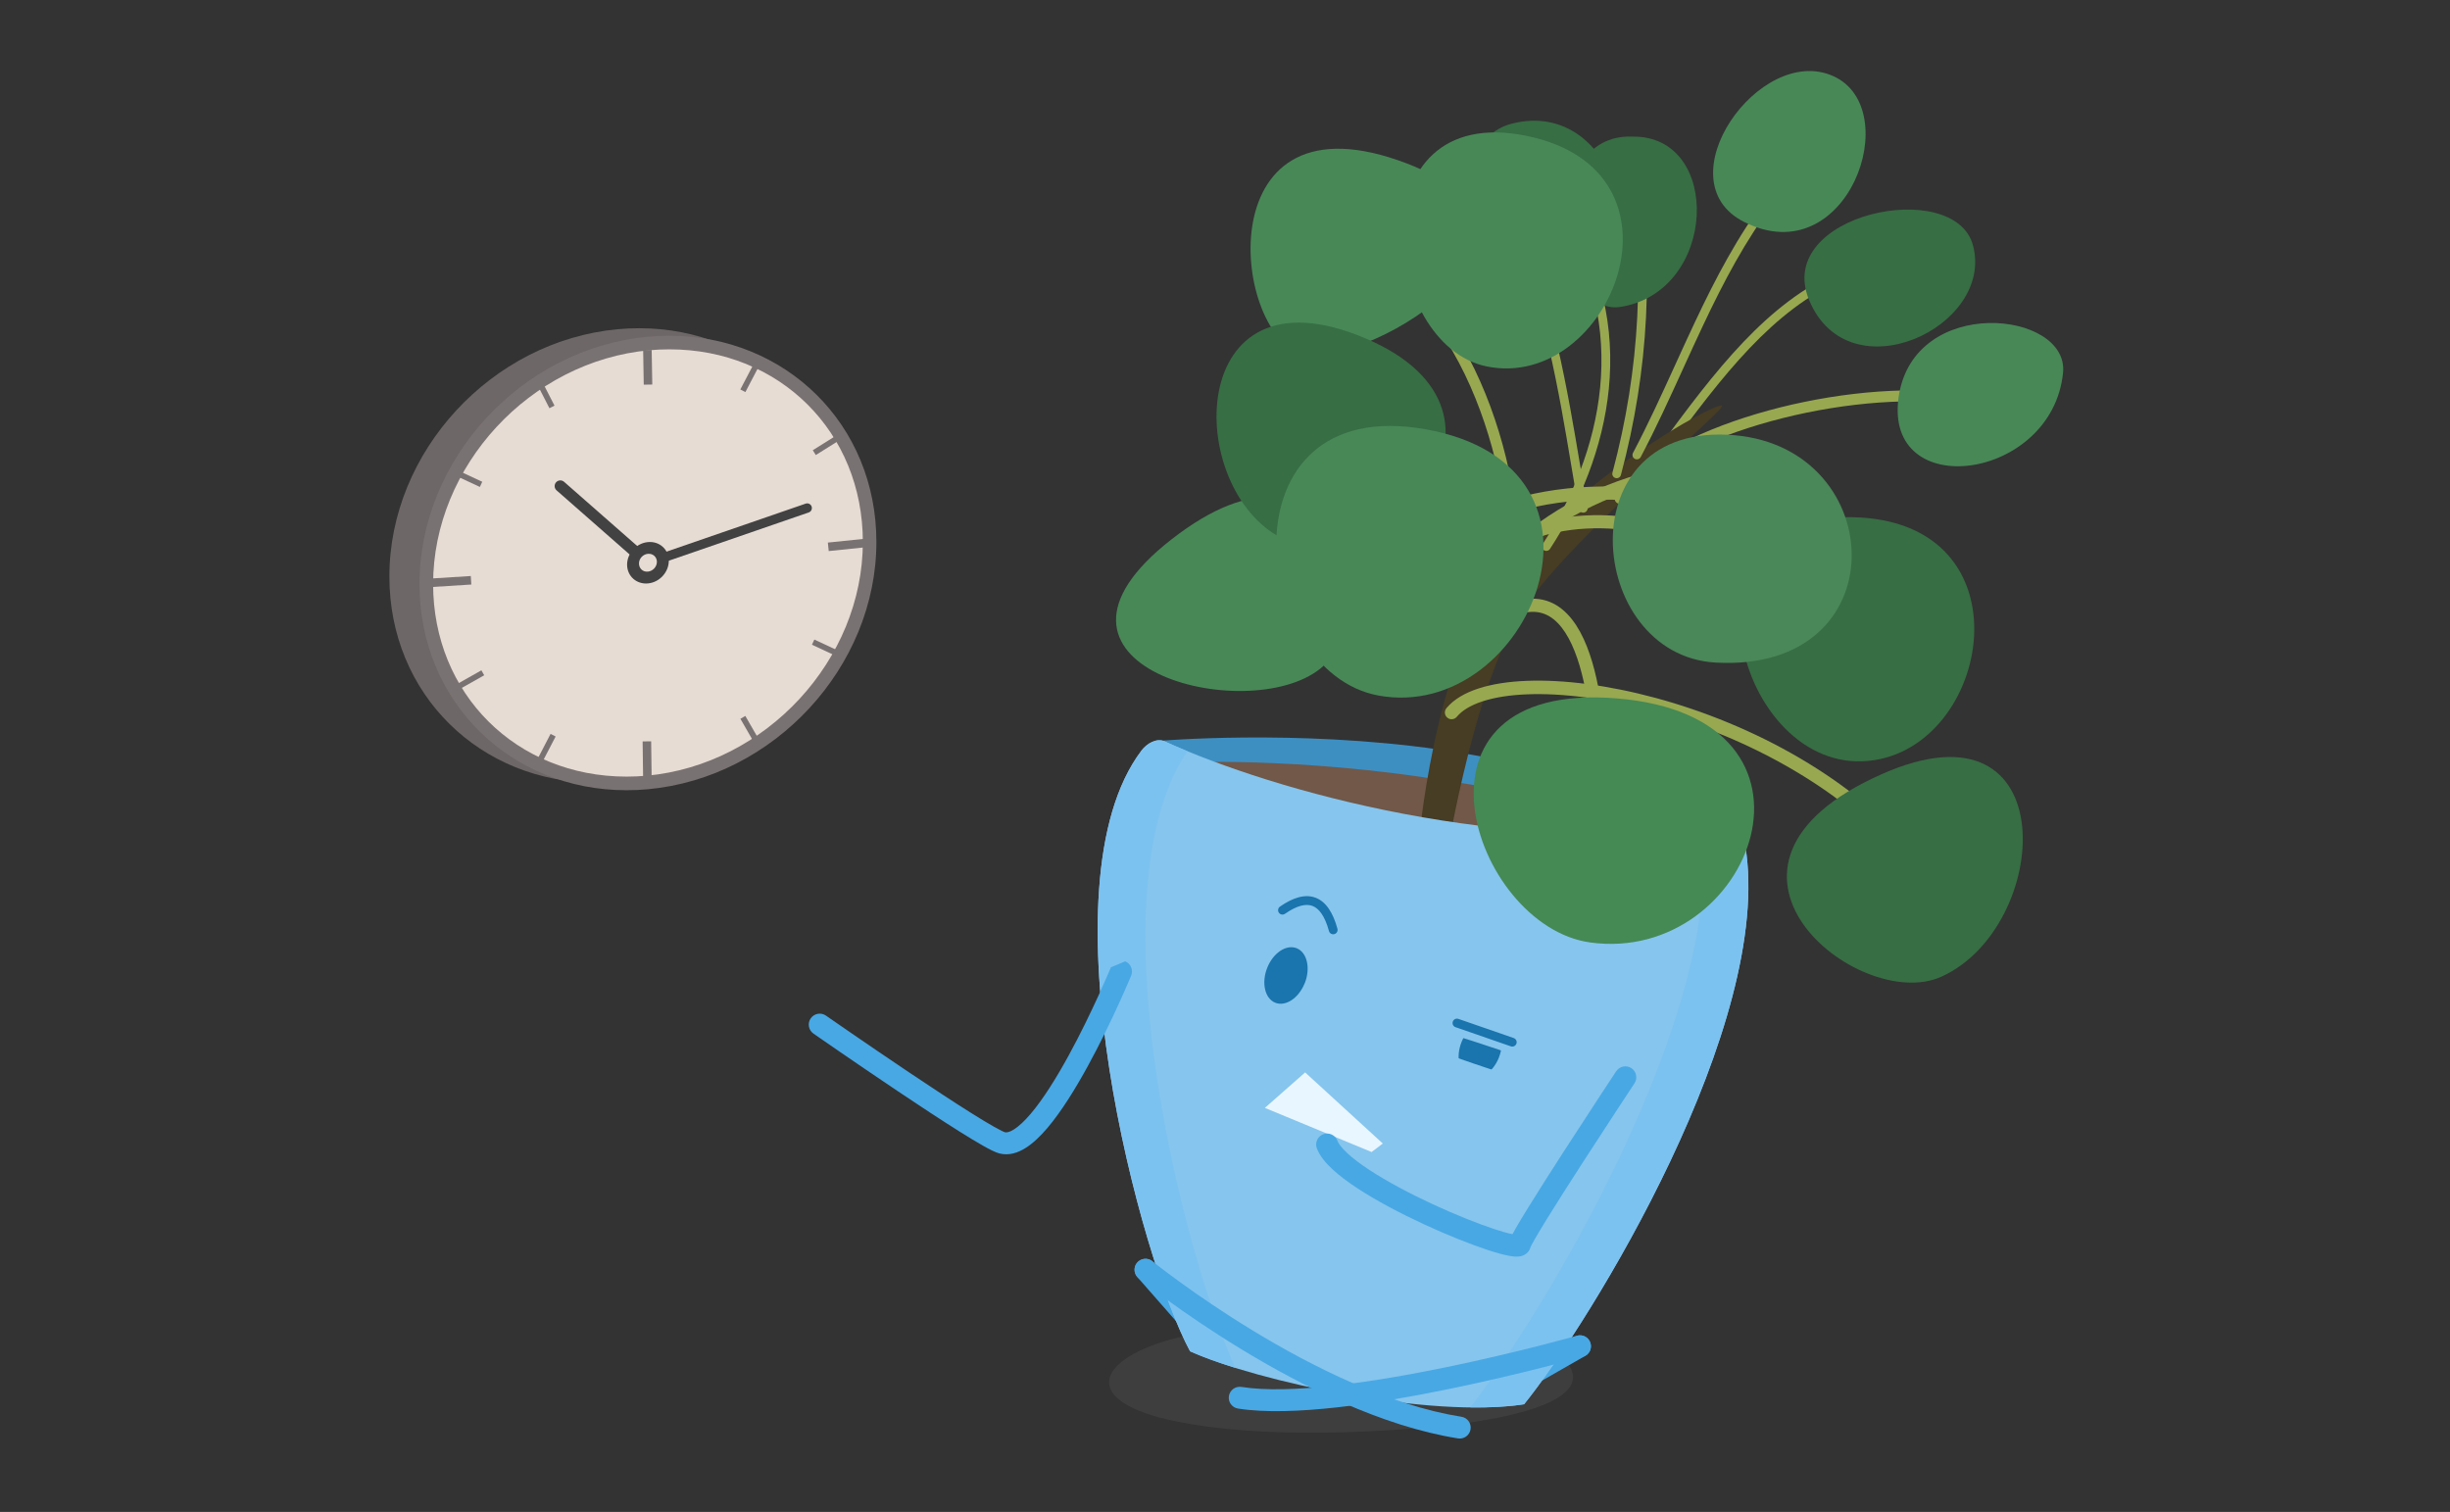 <svg width="862" height="532" viewBox="0 0 862 532" fill="none" xmlns="http://www.w3.org/2000/svg">
<rect x="0" y="0" width="862" height="532" fill="#333333" stroke="none"/>
<g clip-path="url(#clip0_9661_12214)">
<path fill-rule="evenodd" clip-rule="evenodd" d="M500.91 206.847C509.616 208.666 517.307 211.983 522.707 217.201C523.331 217.804 523.348 218.799 522.745 219.423C522.142 220.047 521.147 220.064 520.523 219.461C515.7 214.8 508.64 211.673 500.268 209.924C491.911 208.178 482.365 207.83 472.711 208.633C453.347 210.242 433.898 216.443 422.997 224.84C422.31 225.369 421.323 225.241 420.793 224.554C420.264 223.866 420.392 222.879 421.079 222.35C432.636 213.448 452.753 207.138 472.451 205.501C482.329 204.68 492.189 205.025 500.91 206.847Z" fill="#98A850"/>
<path d="M464.544 235.257C438.802 255.915 355.089 234.305 412.213 189.763C471.138 143.82 486.683 217.483 464.544 235.257Z" fill="#488857"/>
<path fill-rule="evenodd" clip-rule="evenodd" d="M644.353 98.405C644.748 99.16 644.456 100.091 643.702 100.485C620.118 112.822 603.166 135.835 581.39 165.833C580.89 166.522 579.926 166.675 579.238 166.175C578.549 165.675 578.396 164.711 578.896 164.022C600.552 134.19 617.922 110.492 642.273 97.754C643.027 97.359 643.959 97.651 644.353 98.405Z" fill="#98A850"/>
<path d="M694.179 86.371C701.78 115.07 650.402 139.165 636.499 105.548C623.972 75.236 687.744 62.064 694.179 86.371Z" fill="#376E44"/>
<g opacity="0.15">
<path d="M412.505 471.166C388.935 477.435 379.295 490.792 407.632 498.701C437.293 506.318 479.772 504.652 511.181 501.346C527.68 499.309 568.305 492.855 547.754 475.742C512.373 458.946 451.223 461.248 412.478 471.166H412.505Z" fill="#808080"/>
</g>
<path fill-rule="evenodd" clip-rule="evenodd" d="M407.287 260.731C407.287 260.731 455.566 256.473 506.44 263.746C557.314 271.047 609.327 290.725 609.327 290.725C609.327 290.725 584.566 311.727 503.156 301.173C421.747 290.62 407.287 260.731 407.287 260.731Z" fill="#3D8FC2"/>
<path fill-rule="evenodd" clip-rule="evenodd" d="M409.354 268.455C409.354 268.455 448.655 265.995 499.502 273.296C550.376 280.596 608.189 293.689 608.189 293.689C608.189 293.689 583.136 320.853 501.727 310.273C420.318 299.719 409.354 268.455 409.354 268.455Z" fill="#715848"/>
<path d="M499.051 297.39C499.051 297.39 504.374 234.439 526.249 205.556C555.036 167.52 603.077 141.89 605.778 142.684C608.479 143.477 555.195 186.432 536.127 214.046C519.443 238.195 509.3 299.48 509.3 299.48L499.051 297.416V297.39Z" fill="#473C24"/>
<path fill-rule="evenodd" clip-rule="evenodd" d="M400.482 443.883C402.081 442.479 404.516 442.638 405.919 444.238L423.186 463.916C424.59 465.516 424.431 467.951 422.832 469.354C421.232 470.758 418.797 470.599 417.394 468.999L400.127 449.32C398.723 447.721 398.882 445.286 400.482 443.883Z" fill="#48A8E4"/>
<path fill-rule="evenodd" clip-rule="evenodd" d="M559.254 471.791C560.311 473.637 559.671 475.992 557.825 477.049L538.333 488.211C536.486 489.269 534.132 488.629 533.075 486.782C532.017 484.935 532.657 482.581 534.503 481.524L553.995 470.362C555.842 469.304 558.196 469.944 559.254 471.791Z" fill="#48A8E4"/>
<path d="M401.618 264.116C365.601 311.726 401.751 444.452 418.727 475.504C442.535 486.19 503.446 499.203 536.232 494.125C559.405 465.374 624.395 360.156 614.04 297.522C613.431 293.872 610.518 289.904 606.81 290.433C530.406 301.675 447.964 278.24 409.828 260.889C406.942 259.566 403.525 261.603 401.618 264.089" fill="#86C5ED"/>
<path d="M614.041 297.523C613.432 293.873 610.519 289.905 606.811 290.434C604.136 290.831 601.462 291.175 598.787 291.466C606.679 356.877 543.119 461.804 517.271 495.21C524.184 495.29 530.645 494.972 536.233 494.099C559.406 465.348 624.396 360.13 614.041 297.497V297.523Z" fill="#7CC2F0"/>
<path d="M417.773 264.327C414.94 263.163 412.291 262.026 409.828 260.889C406.942 259.566 403.525 261.603 401.618 264.089C365.601 311.699 401.751 444.425 418.727 475.478C422.964 477.382 428.393 479.366 434.617 481.297C415.946 440.035 384.14 314.186 417.747 264.327H417.773Z" fill="#7CC2F0"/>
<path fill-rule="evenodd" clip-rule="evenodd" d="M405.448 443.784L405.455 443.79L405.482 443.812L405.6 443.907C405.707 443.992 405.868 444.12 406.082 444.29C406.51 444.628 407.15 445.13 407.985 445.774C409.657 447.062 412.111 448.918 415.221 451.174C421.445 455.689 430.285 461.795 440.736 468.155C461.732 480.933 488.853 494.499 514.194 498.518C516.296 498.852 517.729 500.826 517.396 502.927C517.063 505.029 515.089 506.463 512.987 506.13C486.13 501.87 457.967 487.663 436.729 474.738C426.063 468.247 417.048 462.02 410.697 457.413C407.52 455.108 405.006 453.207 403.281 451.878C402.419 451.213 401.753 450.692 401.301 450.334C401.075 450.155 400.902 450.017 400.784 449.923L400.649 449.814L400.613 449.785L400.6 449.775C400.599 449.774 400.598 449.773 403.023 446.779L400.598 449.773C398.945 448.434 398.69 446.008 400.029 444.354C401.368 442.7 403.794 442.446 405.448 443.784Z" fill="#48A8E4"/>
<path fill-rule="evenodd" clip-rule="evenodd" d="M559.591 472.653C560.171 474.701 558.982 476.831 556.934 477.411L555.884 473.704L554.834 469.997C556.881 469.416 559.011 470.606 559.591 472.653ZM470.403 495.209C457.413 496.652 445.044 497.125 435.578 495.628C433.476 495.295 432.042 493.322 432.374 491.22C432.707 489.118 434.68 487.684 436.782 488.016C445.205 489.349 456.744 488.973 469.552 487.549C482.291 486.134 496.01 483.717 508.672 481.111C521.326 478.508 532.875 475.727 541.263 473.596C545.455 472.531 548.854 471.629 551.202 470.995C552.377 470.677 553.288 470.427 553.904 470.256C554.212 470.171 554.446 470.105 554.602 470.062L554.778 470.012L554.834 469.997C554.834 469.996 554.834 469.997 555.884 473.704C556.934 477.411 556.934 477.411 556.933 477.411L556.868 477.43L556.682 477.482C556.519 477.528 556.277 477.595 555.962 477.683C555.331 477.857 554.404 478.112 553.213 478.434C550.832 479.078 547.395 479.99 543.16 481.065C534.694 483.216 523.025 486.026 510.225 488.66C497.434 491.292 483.463 493.758 470.403 495.209Z" fill="#48A8E4"/>
<path d="M482.579 405.36L486.525 402.371L459.194 377.35L445.025 389.834L482.579 405.36Z" fill="#E8F6FF"/>
<path d="M527.361 372.137C525.269 377.401 520.608 380.443 516.98 378.935C513.351 377.427 512.107 371.926 514.225 366.662C516.317 361.399 520.978 358.357 524.607 359.865C528.235 361.372 529.453 366.847 527.361 372.111" fill="#1A74AD"/>
<path d="M459.034 345.98C456.915 351.27 452.254 354.312 448.626 352.804C444.998 351.297 443.753 345.768 445.872 340.505C447.99 335.215 452.651 332.173 456.28 333.681C459.908 335.188 461.153 340.69 459.06 345.98" fill="#1A74AD"/>
<path d="M529.691 377.798C529.824 378.274 507.339 370.365 507.339 370.365C507.339 370.365 504.056 382.77 517.244 385.786C530.459 388.801 529.691 377.824 529.691 377.824V377.798Z" fill="#86C5ED"/>
<path d="M456.837 358.966C456.837 358.966 451.884 358.807 446.429 356.559C441.741 354.655 435.226 349.576 435.226 349.576C435.226 349.576 430.857 361.637 443.727 365.79C456.625 369.969 456.837 358.939 456.837 358.939V358.966Z" fill="#86C5ED"/>
<path d="M530.778 370.683C531.175 370.365 508.426 363.224 508.426 363.224C508.426 363.224 513.246 351.321 525.613 356.849C537.981 362.351 530.778 370.683 530.778 370.683Z" fill="#86C5ED"/>
<path fill-rule="evenodd" clip-rule="evenodd" d="M462.939 315.911C466.623 317.343 469.04 321.258 470.557 326.792C470.782 327.613 470.299 328.461 469.478 328.686C468.657 328.911 467.809 328.428 467.584 327.607C466.136 322.324 464.09 319.665 461.822 318.784C459.583 317.913 456.438 318.514 452.102 321.535C451.403 322.021 450.443 321.849 449.956 321.151C449.47 320.452 449.642 319.491 450.34 319.005C454.929 315.809 459.226 314.467 462.939 315.911Z" fill="#1A74AD"/>
<path fill-rule="evenodd" clip-rule="evenodd" d="M511.154 359.467C511.432 358.662 512.31 358.236 513.115 358.515L532.58 365.26C533.384 365.539 533.81 366.416 533.532 367.221C533.253 368.025 532.375 368.451 531.571 368.172L512.105 361.428C511.301 361.149 510.875 360.271 511.154 359.467Z" fill="#1A74AD"/>
<path fill-rule="evenodd" clip-rule="evenodd" d="M600.634 194.381C572.842 182.546 541.84 181.469 519.261 201.569C518.308 202.418 516.846 202.333 515.997 201.379C515.148 200.426 515.233 198.964 516.187 198.115C540.642 176.345 573.796 177.927 602.446 190.127C631.057 202.312 656.008 225.408 664.384 247.997C664.828 249.195 664.217 250.525 663.02 250.969C661.823 251.413 660.492 250.802 660.049 249.605C652.243 228.552 628.465 206.234 600.634 194.381Z" fill="#98A850"/>
<path fill-rule="evenodd" clip-rule="evenodd" d="M521.68 246.757C517.414 248.141 514.381 250.017 512.559 252.219C511.723 253.228 510.228 253.369 509.219 252.533C508.21 251.698 508.069 250.203 508.904 249.194C511.504 246.052 515.458 243.788 520.216 242.244C524.993 240.694 530.752 239.816 537.182 239.567C550.045 239.068 565.878 241.078 582.551 245.59C615.864 254.605 653.012 273.747 676.834 303.581C677.651 304.605 677.484 306.097 676.46 306.914C675.436 307.732 673.944 307.565 673.126 306.541C650.126 277.735 613.995 259.014 581.312 250.169C564.987 245.751 549.642 243.831 537.366 244.307C531.227 244.545 525.925 245.379 521.68 246.757Z" fill="#98A850"/>
<path fill-rule="evenodd" clip-rule="evenodd" d="M579.286 176.612C557.965 174.236 536.549 177.142 521.504 184.84C520.368 185.422 518.975 184.972 518.393 183.835C517.811 182.698 518.261 181.305 519.398 180.724C535.471 172.499 557.858 169.572 579.798 172.017C601.741 174.462 623.624 182.325 638.571 196.106C639.509 196.971 639.569 198.434 638.703 199.373C637.838 200.311 636.375 200.371 635.436 199.505C621.437 186.598 600.602 178.988 579.286 176.612Z" fill="#98A850"/>
<path fill-rule="evenodd" clip-rule="evenodd" d="M590.025 161.259C581.766 165.902 575.372 171.068 571.585 176.483C570.974 177.357 569.769 177.57 568.895 176.959C568.021 176.347 567.808 175.143 568.419 174.269C572.67 168.191 579.617 162.678 588.132 157.891C596.672 153.09 606.914 148.949 617.904 145.67C639.864 139.117 665.019 135.945 685.866 137.957C686.928 138.06 687.706 139.004 687.603 140.065C687.501 141.127 686.557 141.905 685.495 141.802C665.241 139.847 640.594 142.931 619.009 149.372C608.226 152.589 598.26 156.629 590.025 161.259Z" fill="#98A850"/>
<path fill-rule="evenodd" clip-rule="evenodd" d="M623.842 167.097C581.456 163.225 541.692 180.029 517.472 214.63C516.74 215.676 515.298 215.931 514.252 215.198C513.206 214.466 512.952 213.025 513.684 211.979C538.934 175.905 580.368 158.483 624.263 162.493C625.535 162.609 626.471 163.734 626.355 165.005C626.239 166.277 625.114 167.214 623.842 167.097Z" fill="#98A850"/>
<path fill-rule="evenodd" clip-rule="evenodd" d="M538.024 215.345C532.374 215.885 524.677 220.053 514.465 230.672C513.579 231.592 512.116 231.621 511.196 230.735C510.275 229.85 510.247 228.387 511.132 227.467C521.55 216.634 530.233 211.445 537.584 210.742C545.235 210.01 550.772 214.159 554.616 220.1C558.415 225.97 560.789 233.879 562.298 241.619C563.815 249.404 564.495 257.237 564.79 263.1C564.854 264.375 563.872 265.461 562.597 265.525C561.321 265.589 560.236 264.607 560.172 263.332C559.884 257.597 559.22 249.999 557.759 242.504C556.29 234.963 554.053 227.741 550.734 222.612C547.461 217.552 543.375 214.833 538.024 215.345Z" fill="#98A850"/>
<path fill-rule="evenodd" clip-rule="evenodd" d="M467.176 89.057C467.256 87.993 468.184 87.196 469.248 87.277C491.358 88.959 508.006 107.618 518.821 129.957C529.681 152.389 535.017 179.217 534.141 198.529C534.092 199.595 533.189 200.42 532.123 200.371C531.058 200.323 530.233 199.42 530.281 198.354C531.126 179.737 525.949 153.546 515.344 131.641C504.694 109.643 488.927 92.648 468.955 91.129C467.891 91.048 467.095 90.12 467.176 89.057Z" fill="#98A850"/>
<path d="M458.587 124.46C433.931 119.355 424.132 32.943 491.771 56.351C561.448 80.474 482.607 129.433 458.587 124.46Z" fill="#488857"/>
<path d="M682.9 343.73C653.795 356.664 589.335 304.61 662.137 272.368C727.021 243.643 721.883 326.405 682.9 343.73Z" fill="#376E44"/>
<path d="M453.051 190.347C417.008 175.165 415.604 94.201 477.284 117.795C544.021 143.319 488.83 205.424 453.051 190.347Z" fill="#376E44"/>
<path fill-rule="evenodd" clip-rule="evenodd" d="M547.347 71.444C548.054 70.969 549.011 71.157 549.486 71.863C578.46 114.973 566.051 161.438 545.34 193.146C544.874 193.859 543.919 194.059 543.206 193.594C542.494 193.128 542.293 192.173 542.759 191.461C563.097 160.323 574.946 115.271 546.928 73.583C546.453 72.876 546.641 71.919 547.347 71.444Z" fill="#98A850"/>
<path d="M531.681 43.575C569.393 33.55 586.395 95.311 545.135 100.839C515.103 104.859 505.807 50.452 531.681 43.575Z" fill="#376E44"/>
<path d="M485.069 244.754C439.836 236.555 428.819 138.134 501.515 151.042C575.774 164.214 538.035 254.356 485.069 244.754Z" fill="#488857"/>
<path fill-rule="evenodd" clip-rule="evenodd" d="M574.118 54.539C574.958 54.399 575.751 54.967 575.891 55.806C582.099 93.137 580.179 130.177 570.298 167.124C570.078 167.946 569.233 168.435 568.411 168.215C567.589 167.995 567.1 167.15 567.32 166.328C577.09 129.796 578.984 93.2 572.85 56.312C572.711 55.472 573.278 54.678 574.118 54.539Z" fill="#98A850"/>
<path d="M574.45 48.072C606.071 47.675 604.323 102.797 570.001 108.008C547.199 111.473 540.896 46.644 574.45 48.072Z" fill="#376E44"/>
<path fill-rule="evenodd" clip-rule="evenodd" d="M522.289 67.899C522.836 67.247 523.808 67.161 524.461 67.707C530.048 72.387 534.618 80.333 538.422 89.747C542.243 99.203 545.366 110.333 547.96 121.575C551.343 136.233 553.868 151.314 555.847 163.131C556.889 169.348 557.778 174.662 558.562 178.536C558.731 179.37 558.192 180.183 557.357 180.352C556.523 180.521 555.71 179.982 555.541 179.147C554.717 175.076 553.811 169.655 552.759 163.367C550.796 151.634 548.329 136.884 544.957 122.268C542.38 111.099 539.299 100.144 535.564 90.902C531.812 81.617 527.474 74.252 522.481 70.071C521.829 69.524 521.743 68.552 522.289 67.899Z" fill="#98A850"/>
<path d="M523.047 128.93C485.785 121.313 476.966 35.721 536.845 47.755C597.968 60.055 566.665 137.844 523.047 128.93Z" fill="#488857"/>
<path fill-rule="evenodd" clip-rule="evenodd" d="M623.955 69.039C624.632 69.555 624.762 70.522 624.246 71.199C614.137 84.451 606.366 99.304 599.13 114.643C596.813 119.553 594.548 124.523 592.276 129.504C587.475 140.035 582.65 150.619 577.27 160.808C576.872 161.561 575.94 161.849 575.187 161.451C574.434 161.054 574.146 160.121 574.544 159.369C579.882 149.259 584.643 138.815 589.423 128.331C591.703 123.329 593.988 118.317 596.342 113.328C603.604 97.933 611.485 82.844 621.795 69.329C622.311 68.652 623.278 68.522 623.955 69.039Z" fill="#98A850"/>
<path d="M645.001 26.78C670.584 38.285 649.98 96.396 613.645 78.093C584.911 63.625 619.127 15.168 645.001 26.78Z" fill="#488857"/>
<path d="M655.171 267.87C609.62 269.457 587.453 178.179 654.562 182.093C715.526 185.664 699.662 266.31 655.171 267.87Z" fill="#376E44"/>
<path d="M603.609 233.142C557.714 230.524 550.775 147.735 610.442 153.157C664.917 158.104 667.698 236.792 603.609 233.142Z" fill="#4A8759"/>
<path d="M725.854 131.178C722.013 169.266 662.585 177.068 668.014 139.668C673.258 103.564 728.052 109.251 725.854 131.178Z" fill="#488857"/>
<path d="M559.462 331.616C517.936 325.877 489.388 239.306 568.758 245.733C649.902 252.293 616.613 339.525 559.462 331.616Z" fill="#458955"/>
<path d="M209.855 273.028C169.707 273.028 139.41 242.875 139.41 202.882C139.41 160.192 174.5 122.236 217.615 118.242C220.051 118.004 222.514 117.898 224.951 117.898C265.126 117.898 295.396 148.051 295.396 188.044C295.396 230.734 260.306 268.69 217.191 272.684C214.755 272.922 212.292 273.028 209.855 273.028Z" fill="#6E6767"/>
<path d="M224.951 120.28C263.749 120.28 292.986 149.401 292.986 188.045C292.986 229.545 258.876 266.442 216.953 270.304C214.596 270.516 212.186 270.621 209.855 270.621C171.057 270.621 141.793 241.5 141.793 202.857C141.793 161.356 175.904 124.459 217.827 120.597C220.184 120.385 222.594 120.28 224.924 120.28M224.924 115.492C222.435 115.492 219.919 115.598 217.376 115.836C172.991 119.936 137 158.897 137 202.857C137 244.304 168.965 275.409 209.829 275.409C212.318 275.409 214.834 275.303 217.376 275.065C261.762 270.965 297.753 232.004 297.753 188.045C297.753 146.597 265.788 115.492 224.924 115.492Z" fill="#6E6767"/>
<path d="M220.449 275.672C180.301 275.672 150.004 245.519 150.004 205.527C150.004 162.837 185.094 124.881 228.209 120.887C230.645 120.649 233.108 120.543 235.545 120.543C275.72 120.543 305.99 150.696 305.99 190.688C305.99 233.379 270.9 271.334 227.785 275.328C225.349 275.566 222.886 275.672 220.449 275.672Z" fill="#E6DCD4"/>
<path d="M235.544 122.924C274.342 122.924 303.58 152.046 303.58 190.689C303.58 232.189 269.469 269.087 227.546 272.949C225.189 273.16 222.78 273.266 220.449 273.266C181.651 273.266 152.387 244.145 152.387 205.501C152.387 164.001 186.498 127.103 228.42 123.242C230.777 123.03 233.187 122.924 235.518 122.924M235.518 118.137C233.029 118.137 230.513 118.243 227.97 118.481C183.584 122.58 147.594 161.541 147.594 205.501C147.594 246.948 179.559 278.053 220.423 278.053C222.912 278.053 225.428 277.948 227.97 277.71C272.356 273.61 308.347 234.649 308.347 190.689C308.347 149.242 276.381 118.137 235.518 118.137Z" fill="#797272"/>
<path d="M235.306 197.328C235.306 201.349 232.023 204.92 227.971 205.29C223.919 205.66 220.635 202.698 220.635 198.677C220.635 194.657 223.919 191.113 227.971 190.742C232.023 190.372 235.306 193.308 235.306 197.328Z" fill="#424242"/>
<path fill-rule="evenodd" clip-rule="evenodd" d="M285.56 178.226C285.856 179.083 285.401 180.017 284.544 180.313L228.505 199.647C227.648 199.943 226.714 199.488 226.418 198.631C226.123 197.774 226.578 196.84 227.435 196.544L283.473 177.209C284.33 176.914 285.264 177.369 285.56 178.226Z" fill="#424242"/>
<path fill-rule="evenodd" clip-rule="evenodd" d="M195.64 169.716C196.369 168.886 197.634 168.803 198.465 169.533L229.291 196.591C230.122 197.32 230.204 198.585 229.475 199.416C228.746 200.246 227.481 200.329 226.65 199.6L195.824 172.541C194.993 171.812 194.911 170.547 195.64 169.716Z" fill="#424242"/>
<path d="M231.121 197.699C231.121 199.418 229.718 200.952 227.97 201.138C226.222 201.323 224.818 200.027 224.818 198.281C224.818 196.535 226.222 195.028 227.97 194.869C229.718 194.71 231.121 195.98 231.121 197.699Z" fill="#E6DCD4"/>
<path fill-rule="evenodd" clip-rule="evenodd" d="M226.495 135.356L226.283 123.189L229.285 123.137L229.497 135.304L226.495 135.356Z" fill="#797272"/>
<path fill-rule="evenodd" clip-rule="evenodd" d="M304.925 192.528L291.577 193.903L291.27 190.916L304.617 189.541L304.925 192.528Z" fill="#797272"/>
<path fill-rule="evenodd" clip-rule="evenodd" d="M226.283 274.795L226.098 260.882L229.1 260.842L229.285 274.755L226.283 274.795Z" fill="#797272"/>
<path fill-rule="evenodd" clip-rule="evenodd" d="M150.121 203.66L165.64 202.682L165.829 205.678L150.31 206.657L150.121 203.66Z" fill="#797272"/>
<path fill-rule="evenodd" clip-rule="evenodd" d="M266.78 129.313L262.252 137.962L260.479 137.034L265.007 128.385L266.78 129.313Z" fill="#797272"/>
<path fill-rule="evenodd" clip-rule="evenodd" d="M295.477 154.825L287.029 160.115L285.967 158.419L294.415 153.129L295.477 154.825Z" fill="#797272"/>
<path fill-rule="evenodd" clip-rule="evenodd" d="M294.523 230.979L285.678 226.853L286.524 225.039L295.369 229.165L294.523 230.979Z" fill="#797272"/>
<path fill-rule="evenodd" clip-rule="evenodd" d="M265.027 260.779L260.498 252.924L262.232 251.924L266.761 259.779L265.027 260.779Z" fill="#797272"/>
<path fill-rule="evenodd" clip-rule="evenodd" d="M188.205 268.837L193.714 258.23L195.49 259.153L189.981 269.759L188.205 268.837Z" fill="#797272"/>
<path fill-rule="evenodd" clip-rule="evenodd" d="M158.967 241.739L169.375 235.867L170.358 237.611L159.95 243.482L158.967 241.739Z" fill="#797272"/>
<path fill-rule="evenodd" clip-rule="evenodd" d="M160.859 165.42L169.678 169.52L168.835 171.335L160.016 167.235L160.859 165.42Z" fill="#797272"/>
<path fill-rule="evenodd" clip-rule="evenodd" d="M191.361 135.455L195.095 142.729L193.314 143.643L189.58 136.369L191.361 135.455Z" fill="#797272"/>
<path fill-rule="evenodd" clip-rule="evenodd" d="M568.641 376.939C569.815 375.164 572.205 374.677 573.98 375.851C575.755 377.025 576.243 379.415 575.069 381.19L572.343 379.387C575.069 381.19 575.069 381.19 575.069 381.19L574.664 381.803C574.399 382.204 574.011 382.792 573.516 383.543C572.526 385.045 571.111 387.195 569.41 389.789C566.007 394.976 561.461 401.933 556.888 409.016C552.312 416.104 547.72 423.299 544.219 428.97C542.466 431.809 541.004 434.239 539.959 436.07C539.434 436.989 539.034 437.722 538.761 438.263C538.542 438.698 538.475 438.874 538.471 438.873C538.09 440.308 537.078 441.172 536.233 441.601C535.452 441.997 534.687 442.105 534.202 442.143C533.204 442.223 532.107 442.09 531.123 441.916C529.068 441.554 526.361 440.797 523.311 439.79C517.16 437.759 509.076 434.531 500.888 430.736C492.707 426.943 484.301 422.527 477.549 418.093C474.176 415.879 471.134 413.607 468.719 411.352C466.372 409.161 464.302 406.7 463.317 404.055C462.575 402.061 463.59 399.842 465.584 399.1C467.579 398.357 469.797 399.372 470.54 401.367C470.899 402.332 471.928 403.806 473.978 405.719C475.96 407.57 478.613 409.573 481.778 411.652C488.102 415.804 496.142 420.041 504.129 423.744C512.11 427.444 519.915 430.553 525.728 432.472C528.465 433.376 530.646 433.977 532.15 434.27C532.465 433.672 532.842 432.992 533.266 432.249C534.376 430.304 535.893 427.787 537.662 424.922C541.204 419.184 545.83 411.936 550.414 404.836C555.001 397.732 559.557 390.758 562.966 385.562C564.671 382.963 566.089 380.808 567.081 379.303C567.577 378.55 567.967 377.959 568.233 377.557L568.639 376.942L568.641 376.939C568.641 376.939 568.641 376.939 571.434 378.786L568.641 376.939Z" fill="#48A8E4"/>
<path fill-rule="evenodd" clip-rule="evenodd" d="M395.885 338.262C397.852 339.073 398.79 341.325 397.979 343.293L394.416 341.824C397.979 343.293 397.978 343.293 397.978 343.294L397.972 343.307L397.957 343.345L397.897 343.49C397.844 343.616 397.767 343.8 397.666 344.04C397.465 344.519 397.168 345.217 396.787 346.103C396.023 347.873 394.918 350.392 393.544 353.402C390.799 359.413 386.966 367.412 382.636 375.308C378.33 383.162 373.434 391.094 368.541 396.862C366.103 399.736 363.516 402.254 360.851 403.931C358.206 405.596 354.999 406.725 351.64 405.862L351.633 405.86C350.174 405.482 348.061 404.38 345.925 403.174C343.611 401.869 340.743 400.129 337.548 398.123C331.15 394.106 323.308 388.937 315.714 383.843C308.113 378.745 300.737 373.707 295.261 369.944C292.523 368.062 290.26 366.499 288.68 365.405C287.891 364.859 287.272 364.429 286.85 364.137L286.204 363.687C286.203 363.687 286.203 363.687 288.299 360.675L286.204 363.687C284.457 362.472 284.026 360.07 285.242 358.323C286.457 356.576 288.859 356.146 290.605 357.362L288.538 360.331C290.605 357.362 290.605 357.362 290.605 357.362L291.245 357.806C291.664 358.097 292.28 358.524 293.067 359.069C294.64 360.158 296.896 361.717 299.626 363.593C305.087 367.346 312.438 372.367 320.006 377.443C327.58 382.522 335.346 387.641 341.646 391.596C344.799 393.576 347.551 395.243 349.712 396.463C350.794 397.073 351.694 397.553 352.402 397.897C352.755 398.068 353.038 398.195 353.255 398.284C353.466 398.371 353.561 398.399 353.566 398.4C354.044 398.52 355.017 398.498 356.746 397.409C358.464 396.328 360.462 394.472 362.664 391.877C367.049 386.708 371.649 379.317 375.879 371.602C380.087 363.929 383.834 356.113 386.534 350.201C387.882 347.248 388.965 344.779 389.71 343.051C390.082 342.188 390.37 341.51 390.564 341.05C390.661 340.819 390.734 340.644 390.783 340.527L390.837 340.396L390.853 340.357L390.854 340.356" fill="#48A8E4"/>
</g>
<defs>
<clipPath id="clip0_9661_12214">
<rect width="862" height="532" fill="white"/>
</clipPath>
</defs>
</svg>
